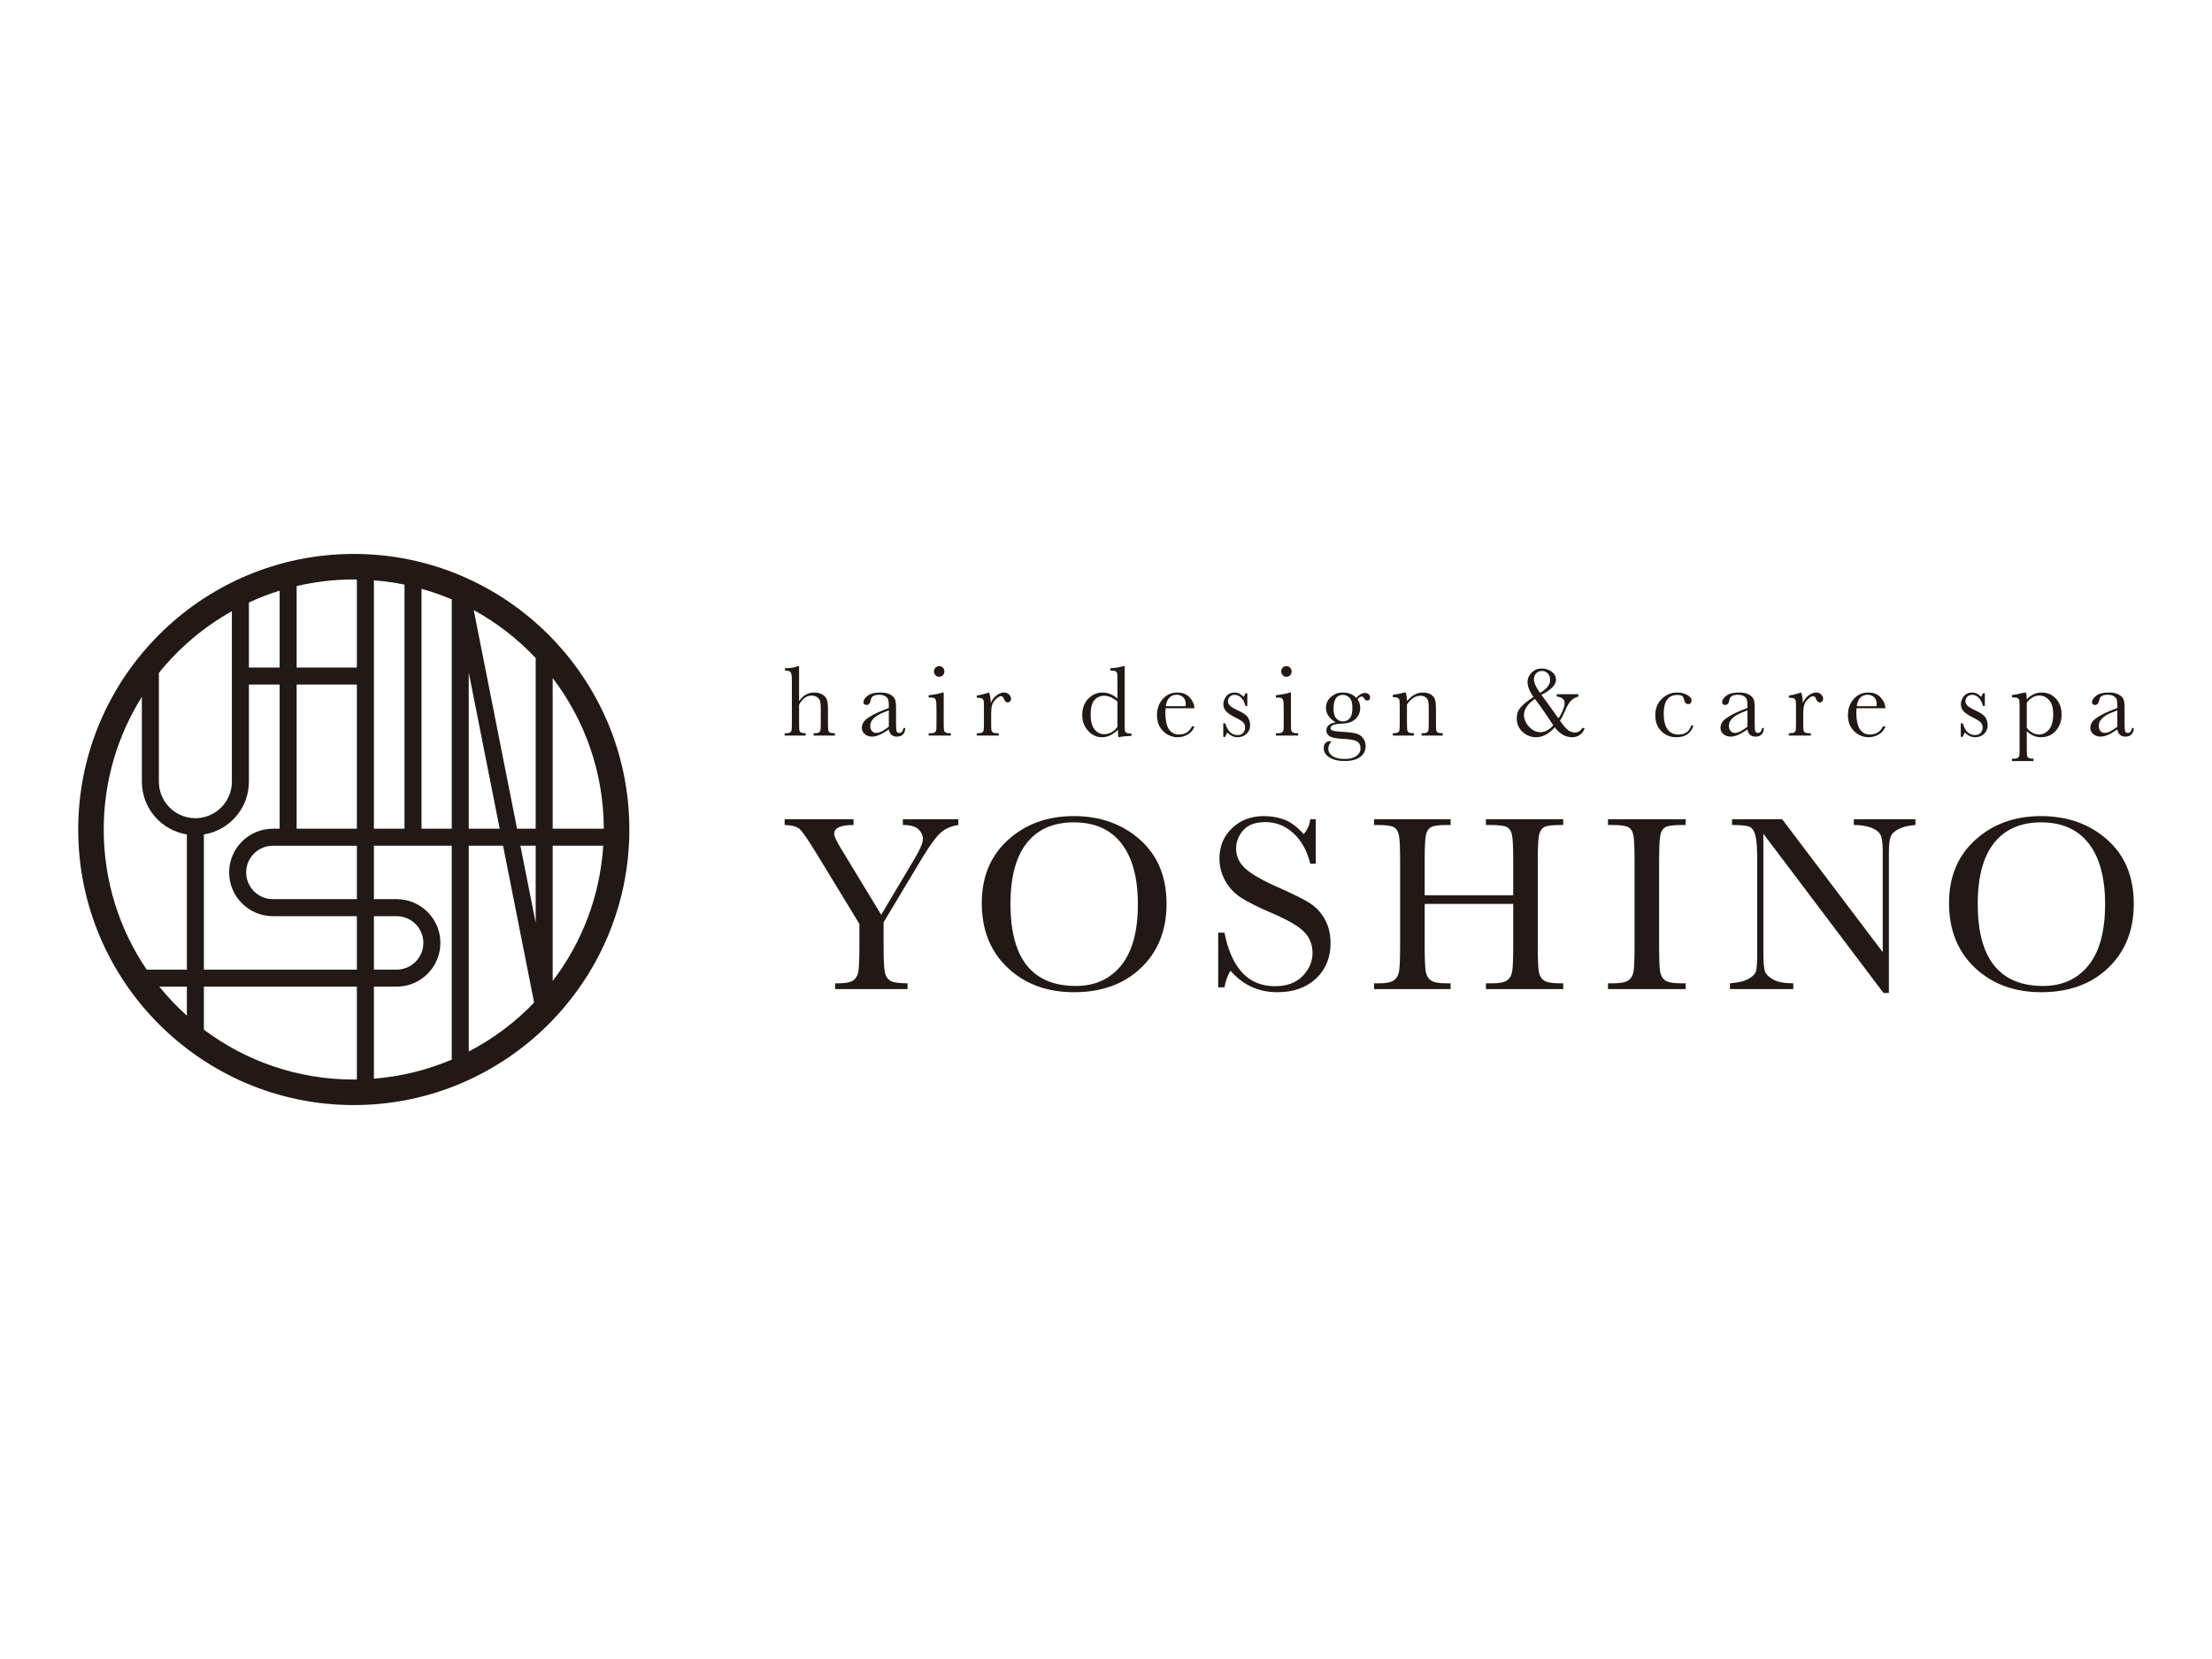 <?xml version="1.0" encoding="utf-8"?>
<!-- Generator: Adobe Illustrator 26.5.0, SVG Export Plug-In . SVG Version: 6.00 Build 0)  -->
<svg version="1.1" id="レイヤー_1" xmlns="http://www.w3.org/2000/svg" xmlns:xlink="http://www.w3.org/1999/xlink" x="0px"
	 y="0px" width="640px" height="480px" viewBox="0 0 640 480" enable-background="new 0 0 640 480" xml:space="preserve">
<g>
	<path fill="#221815" d="M254.96,264.678l9.678-16.269c1.593-2.658,2.393-4.546,2.393-5.655c0-1.015-0.423-1.943-1.268-2.791
		c-0.845-0.847-2.355-1.268-4.531-1.268v-1.667h16.055v1.667c-2.222,0.314-4.014,1.143-5.382,2.48
		c-1.365,1.343-3.111,3.776-5.238,7.302l-11.016,18.376v6.525c0,4.18,0.127,6.844,0.38,7.991c0.253,1.146,0.799,1.956,1.631,2.429
		c0.834,0.469,2.471,0.707,4.913,0.707v1.669h-20.948v-1.669h0.796c2.102,0,3.556-0.264,4.368-0.798
		c0.809-0.532,1.321-1.364,1.54-2.483c0.216-1.122,0.326-3.739,0.326-7.846v-6.052l-12.253-20.113
		c-2.485-4.06-4.14-6.484-4.96-7.267c-0.821-0.784-2.298-1.204-4.421-1.249v-1.667h19.929v1.667c-3.73,0-5.599,0.845-5.599,2.539
		c0,0.677,0.617,2.036,1.846,4.066L254.96,264.678z"/>
	<path fill="#221815" d="M284.06,261.275c0-7.589,2.535-13.677,7.608-18.269c5.069-4.592,11.396-6.884,18.977-6.884
		c7.653,0,14.047,2.271,19.178,6.812c5.127,4.541,7.695,10.742,7.695,18.595c0,7.608-2.457,13.772-7.369,18.483
		c-4.914,4.709-11.38,7.065-19.398,7.065c-7.798,0-14.198-2.356-19.192-7.065C286.561,275.3,284.06,269.056,284.06,261.275
		 M292.359,261.528c0,7.899,1.578,13.833,4.731,17.794c3.154,3.961,7.885,5.944,14.19,5.944c5.532,0,9.906-1.983,13.12-5.944
		c3.213-3.961,4.82-9.871,4.82-17.72c0-7.634-1.584-13.493-4.748-17.563c-3.164-4.069-7.757-6.107-13.773-6.107
		c-5.921,0-10.454,1.99-13.608,5.965C293.937,247.872,292.359,253.747,292.359,261.528"/>
	<path fill="#221815" d="M352.462,285.665v-15.802h1.812c2.055,10.316,6.924,15.477,14.608,15.477c3.457,0,6.131-0.988,8.026-2.959
		c1.899-1.975,2.845-4.186,2.845-6.634c0-2.465-0.832-4.537-2.504-6.204c-1.663-1.648-4.71-3.412-9.131-5.298
		c-3.939-1.69-6.909-3.169-8.915-4.438c-2.005-1.269-3.57-2.921-4.695-4.949c-1.124-2.029-1.683-4.193-1.683-6.487
		c0-3.506,1.212-6.421,3.642-8.754c2.427-2.33,5.5-3.496,9.222-3.496c2.077,0,4.033,0.337,5.872,1.015
		c1.834,0.674,3.718,2.076,5.651,4.201c1.113-1.329,1.744-2.767,1.888-4.311h1.595v12.865h-1.595
		c-0.919-3.734-2.545-6.674-4.876-8.816c-2.332-2.142-5.033-3.215-8.102-3.215c-2.92,0-5.066,0.792-6.43,2.372
		c-1.367,1.582-2.047,3.314-2.047,5.198c0,2.271,0.855,4.187,2.564,5.758c1.686,1.593,4.744,3.377,9.172,5.351
		c4.231,1.876,7.308,3.386,9.23,4.535c1.918,1.145,3.459,2.734,4.622,4.763c1.159,2.03,1.736,4.376,1.736,7.032
		c0,4.203-1.398,7.623-4.205,10.255c-2.799,2.636-6.547,3.951-11.235,3.951c-5.385,0-9.879-2.063-13.479-6.193
		c-0.798,1.134-1.39,2.727-1.778,4.782H352.462z"/>
	<path fill="#221815" d="M437.826,261.528h-25.622v11.85c0,3.865,0.099,6.398,0.288,7.592c0.194,1.194,0.684,2.083,1.47,2.663
		c0.782,0.581,2.275,0.871,4.474,0.871h1.268v1.669h-22.143v-1.669h1.268c2.101,0,3.559-0.264,4.364-0.798
		c0.813-0.532,1.333-1.362,1.561-2.483c0.228-1.122,0.346-3.739,0.346-7.846v-24.102c0-3.914-0.117-6.437-0.346-7.576
		c-0.228-1.134-0.71-1.916-1.451-2.355c-0.737-0.435-2.347-0.649-4.835-0.649h-0.908v-1.668h22.143v1.669h-0.904
		c-2.393,0-3.965,0.197-4.714,0.598c-0.748,0.397-1.25,1.139-1.504,2.228c-0.251,1.086-0.38,3.672-0.38,7.755v9.752h25.622v-9.752
		c0-3.914-0.106-6.437-0.327-7.576c-0.216-1.134-0.695-1.916-1.432-2.355c-0.737-0.435-2.347-0.649-4.839-0.649h-1.302v-1.669
		h22.363v1.669h-0.729c-2.412,0-3.996,0.197-4.744,0.598c-0.752,0.397-1.253,1.139-1.508,2.228c-0.25,1.086-0.38,3.672-0.38,7.755
		v24.102c0,3.865,0.095,6.398,0.274,7.592c0.182,1.194,0.672,2.083,1.47,2.663c0.794,0.581,2.294,0.871,4.493,0.871h1.124v1.669
		h-22.363v-1.669h1.705c2.074,0,3.521-0.264,4.33-0.798c0.809-0.532,1.322-1.362,1.538-2.483c0.22-1.122,0.327-3.739,0.327-7.846
		L437.826,261.528L437.826,261.528z"/>
	<path fill="#221815" d="M465.248,238.695v-1.669h22.47v1.669h-1.049c-2.423,0-3.999,0.197-4.751,0.598
		c-0.748,0.397-1.246,1.139-1.505,2.228c-0.254,1.086-0.38,3.672-0.38,7.755v24.102c0,3.865,0.088,6.398,0.27,7.592
		c0.183,1.194,0.665,2.083,1.451,2.663c0.782,0.581,2.29,0.871,4.508,0.871h1.455v1.669h-22.47v-1.669h1.447
		c2.104,0,3.559-0.264,4.368-0.798c0.809-0.532,1.321-1.362,1.542-2.483c0.217-1.122,0.327-3.739,0.327-7.846v-24.102
		c0-3.914-0.11-6.439-0.327-7.576c-0.22-1.134-0.702-1.916-1.451-2.355c-0.752-0.435-2.366-0.649-4.857-0.649L465.248,238.695
		L465.248,238.695z"/>
	<path fill="#221815" d="M544.951,287.294l-34.753-46.063v34.104c0,2.828,0.136,4.687,0.414,5.583
		c0.278,0.894,1.068,1.713,2.374,2.463c1.306,0.748,3.262,1.124,5.872,1.124v1.669h-18.337v-1.669
		c2.34-0.169,4.129-0.599,5.363-1.286c1.234-0.688,1.964-1.434,2.191-2.23c0.232-0.799,0.342-2.682,0.342-5.655v-26.059
		c0-3.768-0.171-6.292-0.521-7.573c-0.353-1.28-0.907-2.102-1.667-2.465c-0.76-0.361-2.461-0.543-5.093-0.543v-1.665h14.494
		l29.105,38.452v-29.392c0-2.173-0.224-3.699-0.673-4.57c-0.443-0.866-1.359-1.555-2.734-2.062
		c-1.378-0.509-3.031-0.763-4.964-0.763v-1.665h17.829v1.665c-2.074,0.169-3.71,0.568-4.911,1.196
		c-1.192,0.627-1.956,1.385-2.282,2.264c-0.327,0.883-0.487,2.374-0.487,4.478v40.663L544.951,287.294L544.951,287.294z"/>
	<path fill="#221815" d="M563.915,261.275c0-7.589,2.537-13.677,7.607-18.269c5.071-4.592,11.394-6.884,18.975-6.884
		c7.657,0,14.045,2.271,19.18,6.812c5.131,4.541,7.692,10.742,7.692,18.595c0,7.608-2.454,13.772-7.369,18.483
		c-4.914,4.709-11.376,7.065-19.393,7.065c-7.798,0-14.197-2.356-19.195-7.065C566.415,275.3,563.915,269.056,563.915,261.275
		 M572.218,261.528c0,7.899,1.572,13.833,4.729,17.794c3.149,3.961,7.881,5.944,14.19,5.944c5.53,0,9.905-1.983,13.118-5.944
		c3.21-3.961,4.816-9.871,4.816-17.72c0-7.634-1.58-13.493-4.744-17.563c-3.168-4.069-7.76-6.107-13.773-6.107
		c-5.921,0-10.46,1.99-13.608,5.965C573.79,247.872,572.218,253.747,572.218,261.528"/>
	<path fill="#221815" d="M231.198,202.826c0.587-0.818,1.24-1.432,1.968-1.842c0.725-0.408,1.521-0.613,2.388-0.613
		c0.983,0,1.798,0.205,2.448,0.613c0.647,0.41,1.067,0.914,1.264,1.514c0.196,0.6,0.293,1.57,0.293,2.917v3.303
		c0,1.402,0.027,2.256,0.08,2.556c0.053,0.304,0.211,0.522,0.475,0.665c0.262,0.143,0.752,0.211,1.462,0.211v0.672h-6.183v-0.672
		h0.278c0.71,0,1.171-0.099,1.383-0.306c0.209-0.205,0.33-0.446,0.365-0.724c0.034-0.278,0.053-1.079,0.053-2.402v-3.597
		c0-0.994-0.061-1.73-0.177-2.209c-0.118-0.475-0.393-0.868-0.824-1.183c-0.435-0.309-0.98-0.467-1.631-0.467
		c-0.76,0-1.443,0.222-2.047,0.665c-0.602,0.444-1.136,1.108-1.593,1.998v4.793c0,1.342,0.023,2.173,0.066,2.484
		c0.046,0.312,0.194,0.549,0.446,0.709c0.252,0.161,0.716,0.24,1.388,0.24v0.672h-6.077v-0.672h0.304
		c0.703,0,1.158-0.099,1.367-0.298c0.211-0.201,0.331-0.437,0.365-0.716c0.034-0.277,0.051-1.084,0.051-2.417v-11.927
		c0-1.21-0.116-1.976-0.344-2.294c-0.228-0.321-0.775-0.483-1.645-0.483v-0.674c1.511,0,2.767-0.203,3.771-0.611h0.306
		L231.198,202.826L231.198,202.826z"/>
	<path fill="#221815" d="M261.394,210.631h0.534c-0.089,1.664-0.902,2.497-2.448,2.497c-0.66,0-1.183-0.177-1.569-0.526
		c-0.38-0.351-0.632-0.87-0.748-1.563c-0.976,0.693-1.867,1.211-2.674,1.563c-0.804,0.35-1.523,0.526-2.157,0.526
		c-0.809,0-1.508-0.234-2.097-0.699c-0.585-0.469-0.875-1.09-0.875-1.859c0-1.002,0.49-1.88,1.472-2.628
		c0.98-0.75,2.334-1.483,4.06-2.194l2.272-0.919v-0.583c0-0.832-0.053-1.43-0.162-1.802c-0.108-0.371-0.386-0.701-0.836-0.992
		c-0.45-0.292-1.039-0.44-1.772-0.44c-1.466,0-2.283,0.488-2.45,1.464c-0.156,0.993-0.564,1.489-1.227,1.489
		c-0.592,0-0.889-0.284-0.889-0.845c0-0.559,0.391-1.153,1.181-1.793c0.79-0.638,2.015-0.957,3.682-0.957
		c1.236,0,2.198,0.194,2.881,0.587c0.68,0.387,1.132,0.83,1.349,1.329c0.22,0.496,0.331,1.256,0.331,2.277v4.839
		c0,1.13,0.059,1.856,0.179,2.178c0.114,0.321,0.368,0.483,0.759,0.483C260.836,212.063,261.235,211.584,261.394,210.631
		 M257.164,205.515l-1.599,0.643c-2.52,1.022-3.779,2.307-3.779,3.857c0,0.615,0.159,1.111,0.482,1.483
		c0.323,0.374,0.743,0.564,1.261,0.564c0.459,0,0.991-0.152,1.599-0.453c0.604-0.303,1.284-0.755,2.036-1.359V205.515z"/>
	<path fill="#221815" d="M273.043,200.368v8.347c0,1.276,0.019,2.081,0.057,2.411c0.04,0.332,0.183,0.585,0.424,0.76
		c0.245,0.177,0.676,0.262,1.302,0.262h0.306v0.672h-6.445v-0.672h0.497c0.691,0,1.143-0.099,1.352-0.298
		c0.209-0.201,0.331-0.439,0.365-0.716c0.034-0.275,0.053-1.082,0.053-2.419v-3.624c0-1.404-0.066-2.26-0.201-2.571
		c-0.129-0.314-0.304-0.507-0.524-0.587c-0.221-0.078-0.6-0.116-1.147-0.116h-0.395v-0.673c1.736-0.174,3.077-0.435,4.033-0.777
		L273.043,200.368L273.043,200.368z M270.223,194.261c0-0.416,0.146-0.779,0.444-1.081c0.298-0.302,0.656-0.45,1.073-0.45
		c0.42,0,0.777,0.148,1.069,0.45c0.29,0.302,0.439,0.665,0.439,1.081c0,0.429-0.149,0.794-0.439,1.098
		c-0.292,0.302-0.649,0.452-1.069,0.452c-0.418,0-0.775-0.15-1.073-0.452C270.369,195.055,270.223,194.69,270.223,194.261"/>
	<path fill="#221815" d="M286.656,203.426c0.331-0.868,0.871-1.593,1.614-2.178c0.746-0.584,1.477-0.88,2.188-0.88
		c0.642,0,1.147,0.202,1.519,0.602c0.37,0.399,0.555,0.809,0.555,1.227c0,0.284-0.095,0.526-0.285,0.733
		c-0.19,0.205-0.421,0.304-0.695,0.304c-0.486,0-0.856-0.361-1.109-1.078c-0.175-0.488-0.439-0.735-0.788-0.735
		c-0.419,0-0.923,0.287-1.506,0.858c-0.585,0.57-0.961,1.16-1.126,1.774c-0.165,0.615-0.249,1.456-0.249,2.53v2.132
		c0,1.276,0.019,2.081,0.053,2.411c0.034,0.331,0.171,0.585,0.418,0.76c0.247,0.178,0.68,0.262,1.311,0.262h0.41v0.672h-6.356
		v-0.672h0.306c0.589,0,1.002-0.08,1.249-0.241c0.249-0.158,0.399-0.386,0.446-0.678c0.048-0.295,0.074-1.128,0.074-2.514v-3.375
		c0-1.287-0.019-2.092-0.053-2.417c-0.034-0.326-0.171-0.581-0.414-0.763c-0.243-0.177-0.678-0.27-1.302-0.27h-0.306v-0.657
		c0.914-0.106,2.107-0.395,3.58-0.864C286.473,201.139,286.629,202.159,286.656,203.426"/>
	<path fill="#221815" d="M323.312,202.125v-4.677c0-1.277-0.019-2.078-0.053-2.412c-0.03-0.331-0.171-0.585-0.414-0.76
		c-0.243-0.175-0.676-0.262-1.299-0.262h-0.308v-0.674c1.174-0.028,2.457-0.231,3.858-0.611h0.304v16.089
		c0,1.396,0.027,2.243,0.076,2.544c0.046,0.298,0.202,0.526,0.459,0.669c0.259,0.15,0.737,0.222,1.436,0.222v0.672
		c-1.405,0.028-2.658,0.154-3.752,0.378c-0.118-0.454-0.175-1.177-0.175-2.161c-0.726,0.72-1.466,1.261-2.233,1.622
		c-0.767,0.359-1.557,0.539-2.379,0.539c-1.552,0-2.891-0.619-4.016-1.868c-1.126-1.25-1.69-2.76-1.69-4.53
		c0-1.948,0.576-3.527,1.726-4.73c1.151-1.202,2.522-1.802,4.114-1.802c0.809,0,1.577,0.144,2.298,0.439
		C321.987,201.1,322.667,201.54,323.312,202.125 M323.312,202.972c-0.646-0.556-1.291-0.973-1.941-1.25
		c-0.649-0.277-1.299-0.415-1.956-0.415c-1.103,0-2.02,0.423-2.759,1.268c-0.737,0.849-1.105,2.235-1.105,4.155
		c0,1.945,0.38,3.382,1.136,4.309c0.755,0.925,1.69,1.39,2.804,1.39c0.74,0,1.428-0.177,2.062-0.528s1.223-0.877,1.758-1.578
		C323.312,210.323,323.312,202.972,323.312,202.972z"/>
	<path fill="#221815" d="M345.592,204.919h-8.36c-0.038,0.572-0.057,0.999-0.057,1.28c0,2.1,0.326,3.68,0.987,4.732
		c0.661,1.056,1.645,1.584,2.951,1.584c1.777,0,3.039-0.792,3.779-2.381h0.699c-0.312,0.993-0.93,1.77-1.858,2.33
		c-0.927,0.56-1.937,0.841-3.03,0.841c-1.015,0-1.975-0.256-2.875-0.767c-0.904-0.513-1.641-1.236-2.218-2.169
		c-0.573-0.937-0.862-2.074-0.862-3.409c0-1.888,0.555-3.46,1.667-4.712c1.112-1.249,2.503-1.878,4.171-1.878
		c1.572,0,2.788,0.478,3.646,1.439C345.091,202.767,345.543,203.8,345.592,204.919 M343.036,204.316
		c0.027-0.224,0.042-0.423,0.042-0.598c0-0.858-0.25-1.523-0.752-1.994c-0.505-0.476-1.124-0.71-1.854-0.71
		c-1.777,0-2.837,1.102-3.182,3.303H343.036z"/>
	<path fill="#221815" d="M353.932,213.202v-3.931h0.57c0.661,2.271,1.846,3.405,3.551,3.405c0.74,0,1.291-0.224,1.656-0.674
		c0.365-0.446,0.551-0.938,0.551-1.473c0-0.623-0.198-1.134-0.585-1.538c-0.399-0.395-1.174-0.877-2.324-1.445
		c-1.208-0.595-2.074-1.18-2.602-1.751c-0.528-0.57-0.79-1.265-0.79-2.092c0-0.79,0.284-1.54,0.851-2.257
		c0.562-0.715,1.359-1.072,2.382-1.072c1.04,0,1.902,0.423,2.586,1.27c0.144-0.148,0.338-0.501,0.569-1.067h0.54v3.697h-0.539
		c-0.194-0.889-0.569-1.648-1.132-2.286c-0.562-0.638-1.223-0.957-1.982-0.957c-0.581,0-1.056,0.181-1.417,0.539
		c-0.361,0.359-0.539,0.779-0.539,1.259c0,0.524,0.201,0.977,0.599,1.358c0.388,0.391,1.132,0.832,2.237,1.33
		c1.657,0.752,2.667,1.479,3.039,2.191c0.368,0.724,0.551,1.413,0.551,2.076c0,1.043-0.342,1.89-1.03,2.541
		c-0.684,0.654-1.55,0.98-2.594,0.98c-1.098,0-2.077-0.45-2.936-1.358c-0.262,0.293-0.478,0.71-0.642,1.257H353.932L353.932,213.202
		z"/>
	<path fill="#221815" d="M373.508,200.368v8.347c0,1.276,0.019,2.081,0.057,2.411c0.043,0.332,0.183,0.585,0.426,0.76
		c0.243,0.177,0.676,0.262,1.302,0.262h0.304v0.672h-6.446v-0.672h0.497c0.695,0,1.143-0.099,1.356-0.298
		c0.206-0.201,0.331-0.439,0.365-0.716c0.034-0.275,0.049-1.082,0.049-2.419v-3.624c0-1.404-0.065-2.26-0.197-2.571
		c-0.133-0.314-0.308-0.507-0.524-0.587c-0.221-0.078-0.604-0.116-1.151-0.116h-0.395v-0.673c1.736-0.174,3.08-0.435,4.033-0.777
		L373.508,200.368L373.508,200.368z M370.69,194.261c0-0.416,0.148-0.779,0.443-1.081c0.297-0.302,0.654-0.45,1.071-0.45
		c0.418,0,0.779,0.148,1.068,0.45c0.292,0.302,0.44,0.665,0.44,1.081c0,0.429-0.148,0.794-0.44,1.098
		c-0.289,0.302-0.649,0.452-1.068,0.452c-0.418,0-0.775-0.15-1.071-0.452C370.838,195.055,370.69,194.69,370.69,194.261"/>
	<path fill="#221815" d="M392.412,201.905c0.832-0.934,1.667-1.404,2.514-1.404c0.468,0,0.832,0.129,1.09,0.378
		c0.259,0.256,0.387,0.534,0.387,0.835c0,0.644-0.288,0.963-0.877,0.963c-0.319,0-0.601-0.197-0.832-0.596
		c-0.213-0.37-0.44-0.556-0.672-0.556c-0.372,0-0.779,0.254-1.227,0.761c0.506,0.798,0.76,1.646,0.76,2.543
		c0,1.168-0.418,2.201-1.257,3.098c-0.839,0.906-2.252,1.39-4.239,1.464c-2.066,0.064-3.099,0.484-3.099,1.253
		c0,0.359,0.232,0.614,0.703,0.76c0.456,0.157,1.42,0.273,2.894,0.353c1.606,0.074,2.844,0.224,3.71,0.444
		c0.87,0.221,1.561,0.661,2.077,1.324c0.517,0.661,0.775,1.447,0.775,2.366c0,1.287-0.528,2.322-1.58,3.113
		c-1.052,0.792-2.567,1.183-4.546,1.183c-1.808,0-3.262-0.35-4.353-1.052c-1.09-0.703-1.637-1.588-1.637-2.659
		c0-0.596,0.152-1.085,0.468-1.462c0.312-0.38,0.755-0.572,1.329-0.572c0.156,0,0.297,0.027,0.425,0.076
		c-0.604,0.661-0.908,1.361-0.908,2.102c0,0.858,0.403,1.569,1.204,2.125c0.805,0.562,2.005,0.843,3.604,0.843
		c1.424,0,2.529-0.284,3.323-0.854c0.794-0.568,1.193-1.299,1.193-2.186c0-0.974-0.357-1.66-1.068-2.058
		c-0.71-0.391-1.979-0.624-3.802-0.705c-2.092-0.087-3.453-0.346-4.075-0.771c-0.623-0.423-0.934-0.961-0.934-1.624
		c0-1.278,0.893-2.081,2.678-2.412c-0.93-0.545-1.625-1.17-2.092-1.87c-0.467-0.701-0.703-1.483-0.703-2.354
		c0-1.219,0.479-2.254,1.44-3.106c0.961-0.853,2.1-1.276,3.411-1.276C390.125,200.373,391.427,200.879,392.412,201.905
		 M385.837,205.091c0,1.255,0.258,2.179,0.774,2.761c0.517,0.587,1.174,0.877,1.975,0.877c0.737,0,1.375-0.288,1.907-0.87
		c0.532-0.579,0.798-1.586,0.798-3.018c0-1.443-0.285-2.434-0.851-2.983c-0.562-0.543-1.204-0.815-1.91-0.815
		c-0.9,0-1.572,0.334-2.02,1.007C386.061,202.721,385.837,203.737,385.837,205.091"/>
	<path fill="#221815" d="M406.305,200.37h0.395c0.225,0.606,0.353,1.428,0.38,2.469c0.698-0.826,1.436-1.445,2.202-1.856
		c0.771-0.408,1.572-0.613,2.408-0.613c0.953,0,1.733,0.201,2.34,0.602c0.612,0.397,0.999,0.887,1.174,1.466
		c0.178,0.581,0.265,1.423,0.265,2.535v3.743c0,1.38,0.023,2.226,0.072,2.525c0.049,0.304,0.201,0.53,0.459,0.682
		c0.259,0.15,0.733,0.225,1.424,0.225v0.672h-6.107v-0.672h0.278c0.702,0,1.158-0.099,1.374-0.304
		c0.212-0.207,0.334-0.444,0.365-0.718c0.03-0.271,0.045-1.076,0.045-2.41v-3.859c0-0.947-0.045-1.622-0.141-2.024
		c-0.095-0.404-0.342-0.763-0.745-1.074c-0.406-0.312-0.919-0.468-1.545-0.468c-0.711,0-1.387,0.213-2.036,0.635
		c-0.649,0.425-1.261,1.061-1.834,1.908v4.882c0,1.38,0.026,2.226,0.08,2.525c0.053,0.304,0.212,0.53,0.467,0.682
		c0.259,0.15,0.741,0.225,1.44,0.225v0.672h-6.065v-0.672c0.672,0,1.142-0.066,1.405-0.203c0.262-0.138,0.425-0.344,0.49-0.623
		c0.061-0.278,0.091-1.149,0.091-2.611v-3.572c0-1.395-0.027-2.241-0.077-2.539c-0.053-0.298-0.208-0.522-0.467-0.672
		c-0.262-0.152-0.737-0.228-1.443-0.228v-0.673C404.079,200.914,405.181,200.695,406.305,200.37"/>
	<path fill="#221815" d="M450.416,200.853h6.252v0.673c-0.79,0.214-1.478,0.596-2.066,1.139c-0.589,0.547-1.196,1.572-1.819,3.084
		c-0.525,1.246-1.007,2.163-1.447,2.746c1.044,1.491,1.861,2.436,2.457,2.837c0.593,0.401,1.227,0.599,1.899,0.599
		c0.915,0,1.621-0.433,2.119-1.299h0.668c-0.201,0.798-0.637,1.443-1.306,1.935c-0.669,0.492-1.439,0.737-2.317,0.737
		c-1.895,0-3.566-0.953-5.01-2.864c-1.717,1.91-3.525,2.864-5.439,2.864c-0.934,0-1.827-0.226-2.681-0.678
		c-0.851-0.456-1.546-1.09-2.082-1.905c-0.535-0.818-0.805-1.766-0.805-2.837c0-1.229,0.334-2.258,1.002-3.092
		c0.669-0.834,1.945-1.884,3.836-3.149c-1.139-1.589-1.709-3.026-1.709-4.311c0-1.015,0.391-1.916,1.167-2.712
		c0.782-0.796,1.758-1.191,2.939-1.191c1.052,0,2.002,0.297,2.848,0.891c0.847,0.596,1.273,1.373,1.273,2.34
		c0,1.5-1.402,2.955-4.209,4.368c1.733,2.349,3.373,4.62,4.911,6.81c0.555-0.777,0.992-1.583,1.314-2.417
		c0.319-0.832,0.483-1.485,0.483-1.95c0-1.122-0.76-1.768-2.279-1.945L450.416,200.853L450.416,200.853z M444.119,202.239
		c-1.014,0.627-1.801,1.354-2.355,2.188c-0.554,0.833-0.835,1.637-0.835,2.417c0,1.2,0.486,2.33,1.451,3.4
		c0.965,1.064,2.055,1.599,3.274,1.599c1.353,0,2.602-0.668,3.752-2.001C447.362,206.711,445.597,204.18,444.119,202.239
		 M445.578,200.473c1.948-1.141,2.924-2.372,2.924-3.698c0-0.788-0.22-1.426-0.653-1.914c-0.433-0.488-1.002-0.731-1.717-0.731
		c-0.699,0-1.265,0.236-1.686,0.702c-0.422,0.467-0.634,1.049-0.634,1.739C443.811,197.526,444.4,198.828,445.578,200.473"/>
	<path fill="#221815" d="M489.328,209.9h0.627c-0.661,2.267-2.322,3.404-4.968,3.404c-1.71,0-3.145-0.579-4.307-1.739
		c-1.166-1.16-1.751-2.693-1.751-4.605c0-1.958,0.631-3.546,1.888-4.763c1.257-1.217,2.738-1.829,4.455-1.829
		c1.037,0,1.982,0.226,2.852,0.682c0.866,0.452,1.299,1.005,1.299,1.658c0,0.245-0.076,0.473-0.243,0.688
		c-0.159,0.215-0.387,0.323-0.695,0.323c-0.642,0-1.033-0.376-1.181-1.128c-0.118-0.562-0.297-0.957-0.54-1.181
		c-0.254-0.226-0.744-0.338-1.473-0.338c-1.307,0-2.287,0.456-2.948,1.361c-0.657,0.906-0.984,2.27-0.984,4.091
		c0,1.882,0.35,3.351,1.06,4.411c0.707,1.064,1.778,1.595,3.217,1.595C487.565,212.53,488.796,211.653,489.328,209.9"/>
	<path fill="#221815" d="M509.826,210.631h0.531c-0.087,1.664-0.9,2.497-2.446,2.497c-0.661,0-1.186-0.177-1.565-0.526
		c-0.384-0.351-0.634-0.87-0.752-1.563c-0.976,0.693-1.865,1.211-2.67,1.563c-0.809,0.35-1.526,0.526-2.161,0.526
		c-0.809,0-1.508-0.234-2.092-0.699c-0.584-0.469-0.881-1.09-0.881-1.859c0-1.002,0.494-1.88,1.474-2.628
		c0.98-0.75,2.335-1.483,4.061-2.194l2.271-0.919v-0.583c0-0.832-0.053-1.43-0.163-1.802c-0.102-0.371-0.384-0.701-0.832-0.992
		c-0.449-0.292-1.041-0.44-1.77-0.44c-1.47,0-2.286,0.488-2.454,1.464c-0.152,0.993-0.566,1.489-1.227,1.489
		c-0.593,0-0.889-0.284-0.889-0.845c0-0.559,0.391-1.153,1.181-1.793c0.79-0.638,2.017-0.957,3.684-0.957
		c1.238,0,2.195,0.194,2.879,0.587c0.68,0.387,1.132,0.83,1.352,1.329c0.22,0.496,0.327,1.256,0.327,2.277v4.839
		c0,1.13,0.056,1.856,0.178,2.178c0.114,0.321,0.371,0.483,0.759,0.483C509.269,212.063,509.667,211.584,509.826,210.631
		 M505.595,205.515l-1.599,0.643c-2.522,1.022-3.779,2.307-3.779,3.857c0,0.615,0.163,1.111,0.486,1.483
		c0.319,0.374,0.741,0.564,1.257,0.564c0.46,0,0.992-0.152,1.599-0.453c0.608-0.303,1.284-0.755,2.036-1.359L505.595,205.515
		L505.595,205.515z"/>
	<path fill="#221815" d="M521.619,203.426c0.331-0.868,0.87-1.593,1.615-2.178c0.747-0.584,1.474-0.88,2.187-0.88
		c0.642,0,1.147,0.202,1.519,0.602c0.372,0.399,0.555,0.809,0.555,1.227c0,0.284-0.095,0.526-0.289,0.733
		c-0.186,0.205-0.418,0.304-0.691,0.304c-0.487,0-0.855-0.361-1.109-1.078c-0.178-0.488-0.437-0.735-0.794-0.735
		c-0.414,0-0.915,0.287-1.5,0.858c-0.588,0.57-0.961,1.16-1.124,1.774c-0.168,0.615-0.251,1.456-0.251,2.53v2.132
		c0,1.276,0.019,2.081,0.053,2.411c0.03,0.331,0.171,0.585,0.418,0.76c0.243,0.178,0.68,0.262,1.307,0.262h0.414v0.672h-6.359
		v-0.672h0.308c0.585,0,1.002-0.08,1.253-0.241c0.247-0.158,0.396-0.386,0.44-0.678c0.05-0.295,0.072-1.128,0.072-2.514v-3.375
		c0-1.287-0.016-2.092-0.049-2.417c-0.034-0.326-0.171-0.581-0.414-0.763c-0.247-0.177-0.676-0.27-1.302-0.27h-0.308v-0.657
		c0.911-0.106,2.108-0.395,3.582-0.864C521.437,201.139,521.589,202.159,521.619,203.426"/>
	<path fill="#221815" d="M545.51,204.919h-8.36c-0.038,0.572-0.057,0.999-0.057,1.28c0,2.1,0.327,3.68,0.987,4.732
		c0.657,1.056,1.641,1.584,2.951,1.584c1.781,0,3.034-0.792,3.779-2.381h0.699c-0.312,0.993-0.93,1.77-1.858,2.33
		c-0.93,0.56-1.941,0.841-3.031,0.841c-1.014,0-1.97-0.256-2.875-0.767c-0.904-0.513-1.641-1.236-2.214-2.169
		c-0.578-0.937-0.866-2.074-0.866-3.409c0-1.888,0.559-3.46,1.667-4.712c1.113-1.249,2.503-1.878,4.174-1.878
		c1.569,0,2.78,0.478,3.642,1.439C545.009,202.767,545.46,203.8,545.51,204.919 M542.95,204.316c0.03-0.224,0.045-0.423,0.045-0.598
		c0-0.858-0.25-1.523-0.752-1.994c-0.505-0.476-1.124-0.71-1.858-0.71c-1.773,0-2.833,1.102-3.175,3.303H542.95z"/>
	<path fill="#221815" d="M567.318,213.202v-3.931h0.566c0.661,2.271,1.846,3.405,3.551,3.405c0.741,0,1.295-0.224,1.66-0.674
		c0.365-0.446,0.548-0.938,0.548-1.473c0-0.623-0.198-1.134-0.585-1.538c-0.399-0.395-1.174-0.877-2.321-1.445
		c-1.211-0.595-2.077-1.18-2.605-1.751c-0.521-0.57-0.786-1.265-0.786-2.092c0-0.79,0.284-1.54,0.847-2.257
		c0.562-0.715,1.359-1.072,2.385-1.072c1.041,0,1.899,0.423,2.583,1.27c0.148-0.148,0.338-0.501,0.569-1.067h0.544v3.697h-0.544
		c-0.189-0.889-0.573-1.648-1.128-2.286c-0.562-0.638-1.222-0.957-1.982-0.957c-0.585,0-1.057,0.181-1.421,0.539
		c-0.361,0.359-0.539,0.779-0.539,1.259c0,0.524,0.197,0.977,0.6,1.358c0.392,0.391,1.136,0.832,2.233,1.33
		c1.657,0.752,2.67,1.479,3.043,2.191c0.372,0.724,0.554,1.413,0.554,2.076c0,1.043-0.341,1.89-1.029,2.541
		c-0.688,0.654-1.554,0.98-2.595,0.98c-1.101,0-2.082-0.45-2.94-1.358c-0.258,0.293-0.474,0.71-0.642,1.257H567.318L567.318,213.202
		z"/>
	<path fill="#221815" d="M585.769,200.373h0.396c0.163,0.543,0.246,1.2,0.246,1.971c0.623-0.661,1.291-1.157,2.01-1.483
		c0.714-0.327,1.473-0.488,2.275-0.488c1.656,0,3.035,0.581,4.133,1.745c1.102,1.166,1.652,2.7,1.652,4.613
		c0,1.869-0.555,3.432-1.66,4.689c-1.105,1.257-2.56,1.884-4.361,1.884c-0.74,0-1.451-0.148-2.127-0.442
		c-0.68-0.3-1.318-0.741-1.922-1.326v4.545c0,1.386,0.027,2.227,0.08,2.529c0.054,0.302,0.206,0.53,0.459,0.68
		c0.255,0.152,0.726,0.226,1.417,0.226v0.673h-6.252v-0.673h0.437c0.691,0,1.14-0.1,1.353-0.3c0.209-0.198,0.331-0.437,0.365-0.714
		c0.034-0.279,0.053-1.085,0.053-2.421v-10.87c0-1.277-0.019-2.081-0.053-2.412c-0.034-0.331-0.171-0.585-0.414-0.76
		c-0.247-0.178-0.68-0.262-1.303-0.262h-0.437v-0.674C583.077,201.003,584.296,200.76,585.769,200.373 M586.411,210.585
		c0.524,0.64,1.083,1.119,1.676,1.445c0.584,0.323,1.208,0.484,1.86,0.484c1.102,0,2.063-0.471,2.88-1.414
		c0.817-0.948,1.23-2.451,1.23-4.517c0-1.791-0.395-3.132-1.189-4.021c-0.786-0.883-1.729-1.33-2.818-1.33
		c-0.673,0-1.311,0.171-1.915,0.511c-0.603,0.342-1.181,0.858-1.724,1.55V210.585z"/>
	<path fill="#221815" d="M616.841,210.631h0.529c-0.084,1.664-0.901,2.497-2.446,2.497c-0.661,0-1.181-0.177-1.565-0.526
		c-0.384-0.351-0.634-0.87-0.747-1.563c-0.977,0.693-1.87,1.211-2.674,1.563c-0.805,0.35-1.526,0.526-2.162,0.526
		c-0.808,0-1.504-0.234-2.092-0.699c-0.584-0.469-0.881-1.09-0.881-1.859c0-1.002,0.494-1.88,1.478-2.628
		c0.979-0.75,2.332-1.483,4.061-2.194l2.271-0.919v-0.583c0-0.832-0.054-1.43-0.164-1.802c-0.106-0.371-0.387-0.701-0.835-0.992
		c-0.451-0.292-1.036-0.44-1.773-0.44c-1.466,0-2.279,0.488-2.45,1.464c-0.152,0.993-0.562,1.489-1.227,1.489
		c-0.589,0-0.889-0.284-0.889-0.845c0-0.559,0.396-1.153,1.181-1.793c0.793-0.638,2.017-0.957,3.684-0.957
		c1.239,0,2.196,0.194,2.879,0.587c0.684,0.387,1.136,0.83,1.352,1.329c0.22,0.496,0.331,1.256,0.331,2.277v4.839
		c0,1.13,0.057,1.856,0.175,2.178c0.118,0.321,0.372,0.483,0.764,0.483C616.284,212.063,616.683,211.584,616.841,210.631
		 M612.611,205.515l-1.6,0.643c-2.522,1.022-3.779,2.307-3.779,3.857c0,0.615,0.16,1.111,0.483,1.483
		c0.319,0.374,0.74,0.564,1.257,0.564c0.46,0,0.996-0.152,1.604-0.453c0.603-0.303,1.284-0.755,2.036-1.359V205.515L612.611,205.515
		z"/>
	<path fill="#221815" d="M102.36,160.27c-43.963,0-79.73,35.768-79.73,79.732c0,43.959,35.767,79.728,79.73,79.728
		c43.961,0,79.73-35.769,79.73-79.728C182.09,196.038,146.321,160.27,102.36,160.27 M154.991,266.997l-4.421-22.304h4.421V266.997z
		 M159.907,239.772v-43.599c9.237,12.111,14.743,27.206,14.794,43.599H159.907L159.907,239.772z M174.539,244.693
		c-0.942,14.662-6.24,28.135-14.632,39.134v-39.134L174.539,244.693L174.539,244.693z M154.991,190.387v49.385h-5.395l-12.53-63.259
		C143.76,180.177,149.794,184.88,154.991,190.387 M85.827,198.055h17.431v41.717H85.827V198.055z M103.26,244.693v15.462H78.954
		c-4.265,0-7.731-3.467-7.731-7.729c0-4.265,3.466-7.732,7.731-7.732H103.26L103.26,244.693z M80.908,193.137h-8.893v-18.812
		c2.869-1.327,5.832-2.49,8.893-3.437V193.137z M72.015,226.165v-28.11h8.893v41.717h-1.954c-6.977,0-12.653,5.675-12.653,12.653
		c0,6.975,5.676,12.652,12.653,12.652h24.306v15.464H58.989v-39.106C66.36,240.249,72.015,233.866,72.015,226.165 M108.183,167.906
		c3.004,0.237,5.963,0.643,8.853,1.238v70.628h-8.853V167.906z M108.183,265.077h6.582c4.261,0,7.729,3.469,7.729,7.735
		c0,4.261-3.468,7.729-7.729,7.729h-6.582V265.077z M114.765,285.463c6.977,0,12.652-5.677,12.652-12.651
		c0-6.981-5.675-12.658-12.652-12.658h-6.582v-15.462h22.519v61.888c-7.005,2.987-14.585,4.882-22.519,5.515v-26.633H114.765z
		 M121.959,239.772v-69.413c2.997,0.843,5.916,1.857,8.744,3.059v66.353H121.959L121.959,239.772z M135.62,194.554l8.956,45.218
		h-8.956V194.554z M103.26,167.676v25.461H85.827v-23.564c5.315-1.242,10.843-1.922,16.533-1.922
		C102.66,167.652,102.96,167.672,103.26,167.676 M67.092,176.836v49.33c0,5.821-4.738,10.563-10.561,10.563
		c-5.826,0-10.563-4.742-10.563-10.563v-31.468C51.781,187.474,58.949,181.389,67.092,176.836 M41.047,201.611v24.555
		c0,7.701,5.651,14.084,13.024,15.267v39.108H42.434c-7.839-11.563-12.424-25.517-12.424-40.539
		C30.01,225.894,34.065,212.737,41.047,201.611 M46.095,285.463h7.976v8.398C51.193,291.278,48.528,288.47,46.095,285.463
		 M58.989,297.91v-12.447h44.271v26.862c-0.3,0.004-0.6,0.022-0.9,0.022C86.089,312.348,71.075,306.978,58.989,297.91
		 M135.62,304.241v-59.549h9.932l8.99,45.387C149.077,295.775,142.69,300.572,135.62,304.241"/>
</g>
</svg>

